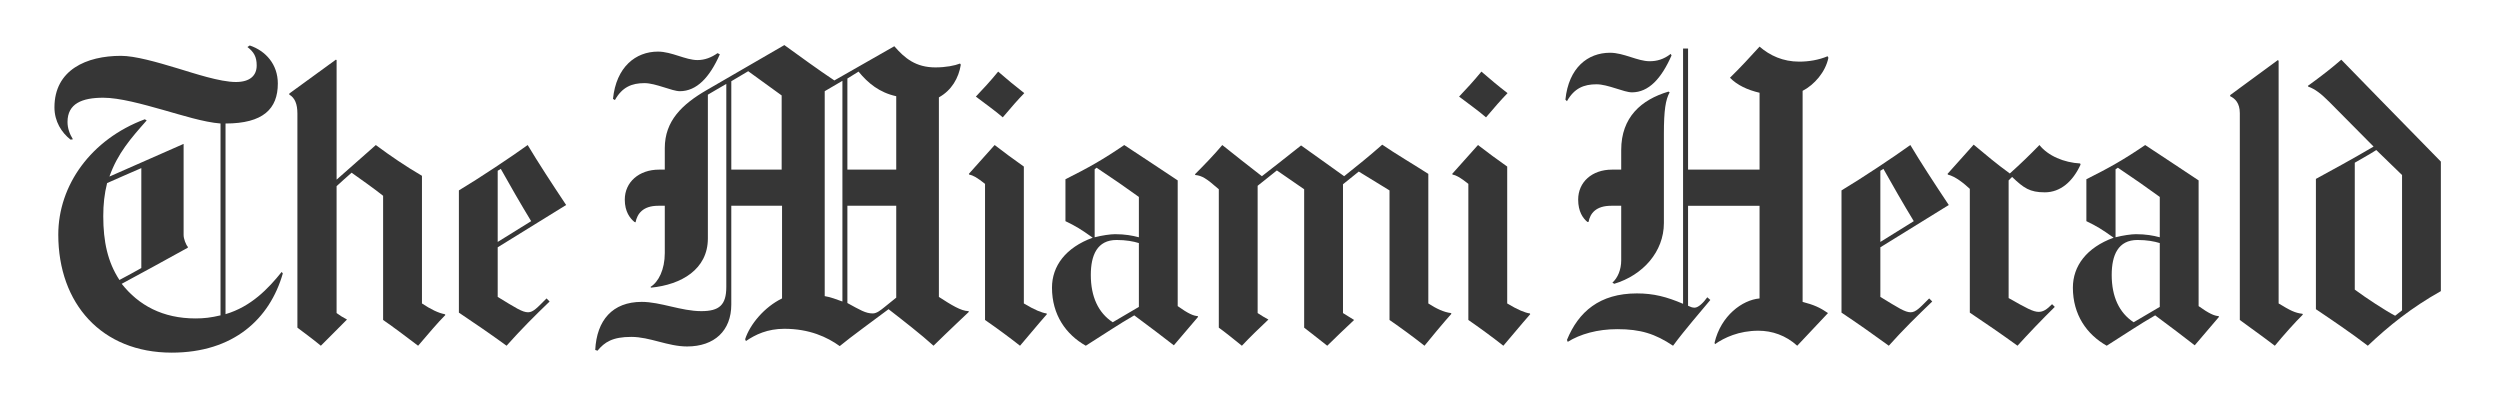 <?xml version="1.0" encoding="utf-8"?>
<svg xmlns="http://www.w3.org/2000/svg" fill="none" height="28" viewBox="0 0 176 28" width="176">
<path d="M162.121 22.146C161.557 22.706 160.803 23.549 160.147 24.34C159.179 23.6 158.235 22.942 157.683 22.526V7.964C157.683 7.246 157.339 6.932 157.005 6.774V6.693L160.363 4.229L160.415 4.282V21.363C161.22 21.848 161.552 22.029 162.094 22.091L162.121 22.146Z" fill="#363636"/>
<path d="M146.471 11.59C145.927 12.773 145.064 13.54 143.954 13.54C142.898 13.54 142.471 13.24 141.652 12.457L141.407 12.699V20.983C142.657 21.694 143.135 21.955 143.52 21.955C143.842 21.955 144.092 21.793 144.466 21.414L144.657 21.605C143.695 22.551 142.801 23.493 142.032 24.339C140.913 23.526 139.818 22.776 138.675 22.01V13.295C138.281 12.927 137.669 12.423 137.134 12.294L137.107 12.239L138.946 10.184C139.857 10.94 140.532 11.518 141.491 12.213C142.293 11.495 142.856 10.947 143.576 10.21C144.186 10.975 145.306 11.446 146.445 11.508L146.471 11.59Z" fill="#363636"/>
<path d="M117.676 3.904C116.959 5.534 116.068 6.501 114.887 6.501C114.327 6.501 113.194 5.934 112.397 5.934C111.501 5.934 110.825 6.212 110.313 7.125L110.204 7.016C110.434 4.767 111.779 3.714 113.345 3.714C114.318 3.714 115.282 4.31 116.133 4.31C116.651 4.31 117.12 4.179 117.62 3.795L117.676 3.904Z" fill="#363636"/>
<path d="M128.719 4.068C128.518 5.069 127.725 5.972 126.904 6.395V21.253C127.7 21.463 128.1 21.636 128.691 22.04L126.525 24.34C125.72 23.607 124.752 23.283 123.792 23.283C122.424 23.283 121.396 23.766 120.732 24.23L120.706 24.123C121.153 22.221 122.66 21.117 123.872 21.01V14.487H118.839V21.525C118.997 21.602 119.135 21.661 119.299 21.661C119.569 21.661 119.93 21.3 120.193 20.928L120.408 21.117C119.755 21.908 118.605 23.222 117.783 24.34C116.528 23.501 115.499 23.173 113.859 23.173C112.459 23.173 111.244 23.519 110.368 24.067L110.314 23.931C111.121 21.955 112.608 20.656 115.239 20.656C116.418 20.656 117.336 20.896 118.488 21.388V3.418H118.84V11.942H123.873V6.53C123.023 6.333 122.294 5.992 121.79 5.473C122.456 4.824 123.247 3.977 123.873 3.282C124.6 3.913 125.525 4.339 126.662 4.339C127.347 4.339 128.049 4.219 128.664 3.959L128.719 4.068Z" fill="#363636"/>
<path d="M117.543 6.501C117.258 7.019 117.138 7.749 117.138 9.425V15.704C117.138 17.716 115.665 19.372 113.644 19.979L113.513 19.898C113.894 19.56 114.133 18.978 114.133 18.331V14.486H113.43C112.348 14.486 111.947 15.025 111.833 15.624H111.752C111.442 15.368 111.103 14.903 111.103 14.052C111.103 12.818 112.078 11.942 113.483 11.942H114.133V10.562C114.133 8.244 115.551 7.017 117.461 6.448L117.543 6.501Z" fill="#363636"/>
<path d="M106.131 6.557C105.686 7.016 105.229 7.534 104.615 8.262C104.105 7.817 103.421 7.334 102.72 6.8C103.215 6.277 103.731 5.729 104.291 5.041C104.883 5.556 105.514 6.082 106.131 6.557Z" fill="#363636"/>
<path d="M107.729 22.117C107.729 22.117 107.019 22.926 105.836 24.34C105.092 23.751 104.129 23.048 103.372 22.526V12.944C102.83 12.514 102.55 12.346 102.265 12.295L102.236 12.239L104.05 10.21C104.758 10.758 105.371 11.205 106.107 11.726V21.363C106.858 21.819 107.385 22.025 107.703 22.066L107.729 22.117Z" fill="#363636"/>
<path d="M102.179 22.092C102.179 22.092 101.649 22.666 100.284 24.34C99.467 23.696 98.693 23.13 97.822 22.526V13.405L95.657 12.078L94.547 12.971V22.041C94.939 22.284 95.33 22.526 95.33 22.526C94.832 22.993 93.883 23.895 93.438 24.34C92.753 23.792 91.813 23.068 91.813 23.068V13.324L89.892 11.998L88.538 13.079V22.04C88.785 22.202 89.074 22.382 89.296 22.496C88.657 23.099 87.992 23.74 87.429 24.34C86.855 23.876 86.219 23.364 85.804 23.067V13.324C84.912 12.538 84.613 12.37 84.154 12.321L84.126 12.268C84.77 11.623 85.486 10.886 86.049 10.211C86.903 10.886 87.841 11.644 88.837 12.405C89.635 11.783 90.535 11.087 91.596 10.239C92.466 10.869 93.656 11.698 94.628 12.405C95.551 11.672 96.415 10.976 97.309 10.185C98.092 10.73 99.834 11.774 100.554 12.241V21.364C101.13 21.735 101.645 21.978 102.151 22.041L102.179 22.092Z" fill="#363636"/>
<path d="M72.109 6.557C71.664 7.016 71.208 7.534 70.595 8.262C70.086 7.817 69.401 7.334 68.7 6.8C69.193 6.277 69.714 5.729 70.27 5.041C70.864 5.556 71.495 6.082 72.109 6.557Z" fill="#363636"/>
<path d="M73.703 22.117C73.703 22.117 72.993 22.926 71.809 24.34C71.064 23.751 70.102 23.048 69.346 22.526V12.944C68.803 12.514 68.523 12.346 68.236 12.295L68.208 12.239L70.023 10.21C70.731 10.758 71.344 11.205 72.079 11.726V21.363C72.832 21.819 73.358 22.025 73.676 22.066L73.703 22.117Z" fill="#363636"/>
<path d="M50.677 3.823C49.96 5.453 49.043 6.42 47.862 6.42C47.301 6.42 46.171 5.852 45.373 5.852C44.477 5.852 43.8 6.131 43.289 7.044L43.154 6.963C43.382 4.711 44.752 3.633 46.318 3.633C47.291 3.633 48.257 4.229 49.106 4.229C49.627 4.229 50.098 4.038 50.515 3.742L50.677 3.823Z" fill="#363636"/>
<path d="M31.358 22.172C30.8 22.728 30.158 23.5 29.435 24.34C28.575 23.684 27.534 22.908 26.971 22.526V13.783C26.262 13.222 25.504 12.694 24.753 12.158C24.351 12.506 24.05 12.784 23.696 13.106V22.039C23.937 22.22 24.132 22.337 24.428 22.495L22.589 24.339C21.885 23.761 21.276 23.334 20.937 23.066V7.991C20.937 7.331 20.76 6.884 20.368 6.664V6.584L23.645 4.201L23.697 4.229V12.647L26.458 10.211C27.481 10.974 28.563 11.708 29.706 12.376V21.363C30.313 21.768 30.867 22.04 31.305 22.117L31.358 22.172Z" fill="#363636"/>
<path d="M171.837 20.495C169.754 21.662 168.157 22.957 166.694 24.34C165.555 23.464 164.15 22.515 163.04 21.768V12.594C164.24 11.941 165.568 11.22 167.101 10.32L163.988 7.18C163.392 6.58 162.958 6.258 162.5 6.098L162.474 6.043C163.418 5.366 164.196 4.753 164.827 4.203C166.031 5.443 168.721 8.199 171.837 11.377V20.495ZM169.104 21.849V12.322L167.291 10.563C166.682 10.953 166.235 11.177 165.776 11.455V20.389C166.57 20.977 167.921 21.864 168.618 22.228L169.104 21.849Z" fill="#363636"/>
<path d="M156.217 22.308L154.509 24.31C153.597 23.603 152.897 23.07 151.724 22.201C150.542 22.882 149.917 23.327 148.313 24.339C146.912 23.548 145.931 22.161 145.931 20.251C145.931 18.724 146.895 17.429 148.8 16.733C147.946 16.122 147.604 15.92 146.881 15.57V12.619C148.499 11.808 149.484 11.257 151.021 10.211C152.279 11.05 153.226 11.655 154.782 12.7V21.551C155.534 22.088 155.886 22.232 156.19 22.254L156.217 22.308ZM152.048 16.704V13.864C151.012 13.117 150.302 12.613 149.098 11.808L148.935 11.916V16.704C149.445 16.572 150.052 16.486 150.368 16.486C151.071 16.487 151.574 16.579 152.048 16.704ZM152.048 21.605V17.112C151.653 16.991 151.154 16.895 150.478 16.895C149.122 16.895 148.664 17.951 148.664 19.357C148.664 20.884 149.189 22.018 150.208 22.687L152.048 21.605Z" fill="#363636"/>
<path d="M137.194 14.432L132.377 17.41V20.902C133.649 21.678 134.111 21.984 134.514 21.984C134.881 21.984 135.167 21.653 135.814 21.009L136.029 21.226C135.005 22.209 133.973 23.213 132.972 24.339C131.918 23.57 130.693 22.705 129.642 22.01V13.404C131.044 12.567 133.343 11.037 134.488 10.21C135.236 11.463 136.127 12.827 137.194 14.432ZM134.73 15.57C134.02 14.405 133.165 12.911 132.592 11.888L132.377 12.022V17.032L134.73 15.57Z" fill="#363636"/>
<path d="M84.345 22.308L82.639 24.31C81.725 23.603 81.025 23.07 79.852 22.201C78.669 22.882 78.047 23.327 76.441 24.339C75.04 23.548 74.06 22.161 74.06 20.251C74.06 18.724 75.024 17.429 76.928 16.733C76.073 16.122 75.733 15.92 75.008 15.57V12.619C76.625 11.808 77.613 11.257 79.147 10.211C80.408 11.05 81.355 11.655 82.91 12.7V21.551C83.662 22.088 84.014 22.232 84.318 22.254L84.345 22.308ZM80.177 16.704V13.864C79.141 13.117 78.403 12.613 77.199 11.808L77.064 11.916V16.704C77.574 16.572 78.179 16.486 78.499 16.486C79.198 16.487 79.701 16.579 80.177 16.704ZM80.177 21.605V17.112C79.783 16.991 79.281 16.895 78.606 16.895C77.25 16.895 76.793 17.951 76.793 19.357C76.793 20.884 77.316 22.018 78.335 22.687L80.177 21.605Z" fill="#363636"/>
<path d="M68.209 21.955C68.209 21.955 66.687 23.386 65.72 24.339C64.847 23.548 63.602 22.58 62.554 21.767C61.761 22.364 59.79 23.798 59.117 24.365C58.239 23.732 56.988 23.147 55.218 23.147C54.03 23.147 53.181 23.552 52.512 24.011L52.458 23.879C52.798 22.831 53.809 21.619 55.056 21.009V14.486H51.483V21.44C51.483 23.279 50.297 24.391 48.37 24.391C47.018 24.391 45.752 23.717 44.446 23.717C43.118 23.717 42.562 24.085 42.065 24.689L41.904 24.637C42.01 22.54 43.124 21.252 45.178 21.252C46.505 21.252 47.951 21.904 49.373 21.904C50.632 21.904 51.132 21.481 51.132 20.196V5.907C50.511 6.255 50.262 6.424 49.834 6.665V16.785C49.834 18.963 47.966 20.044 45.828 20.251L45.8 20.196C46.363 19.846 46.801 18.974 46.801 17.815V14.486H46.34C45.259 14.486 44.858 15.053 44.743 15.651L44.662 15.624C44.352 15.368 43.985 14.903 43.985 14.053C43.985 12.818 44.99 11.942 46.394 11.942H46.801V10.428C46.801 8.507 48.019 7.344 49.752 6.34L55.218 3.174C56.282 3.945 57.632 4.927 58.738 5.663L62.96 3.255C63.696 4.105 64.473 4.745 65.854 4.745C66.581 4.745 67.218 4.62 67.587 4.473L67.641 4.556C67.493 5.489 66.996 6.357 66.098 6.855V20.903C66.985 21.477 67.653 21.893 68.183 21.904L68.209 21.955ZM63.095 11.942V6.774C61.917 6.514 61.121 5.869 60.442 5.041L59.656 5.528V11.942H63.095ZM59.306 21.226V5.69L58.06 6.42V20.847C58.548 20.928 58.842 21.072 59.306 21.226ZM55.029 11.942V6.719C55.029 6.719 53.474 5.598 52.674 5.013L51.484 5.718V11.942H55.029ZM63.095 20.954V14.486H59.656V21.333C60.545 21.819 60.939 22.066 61.444 22.066C61.721 22.066 62.003 21.834 62.255 21.631C62.255 21.631 62.791 21.193 63.095 20.954Z" fill="#363636"/>
<path d="M39.856 14.432L35.038 17.41V20.902C36.311 21.678 36.773 21.984 37.178 21.984C37.546 21.984 37.831 21.653 38.476 21.009L38.692 21.226C37.667 22.209 36.663 23.213 35.662 24.339C34.605 23.57 33.352 22.705 32.306 22.01V13.404C33.706 12.567 36.006 11.037 37.148 10.21C37.899 11.463 38.789 12.827 39.856 14.432ZM37.393 15.57C36.682 14.405 35.825 12.911 35.255 11.888L35.038 12.022V17.032L37.393 15.57Z" fill="#363636"/>
<path d="M19.91 19.251C18.993 22.448 16.445 24.826 12.088 24.826C7.155 24.826 4.103 21.374 4.103 16.517C4.103 13.035 6.413 9.806 10.194 8.397L10.327 8.478C9.218 9.731 8.28 10.794 7.704 12.43L12.926 10.13V16.543C12.926 16.815 13.087 17.227 13.225 17.381V17.436C12.038 18.092 9.598 19.434 8.568 19.98C9.762 21.495 11.457 22.418 13.766 22.418C14.367 22.418 14.853 22.36 15.525 22.201V8.694C14.355 8.607 12.774 8.102 11.517 7.748C10 7.319 8.405 6.88 7.27 6.88C5.788 6.88 4.753 7.284 4.753 8.586C4.753 9.034 4.904 9.434 5.132 9.804L4.971 9.832C4.332 9.335 3.833 8.547 3.833 7.559C3.833 4.912 6.096 3.931 8.516 3.931C9.502 3.931 11.005 4.358 12.547 4.825C13.655 5.158 15.474 5.773 16.608 5.773C17.59 5.773 18.071 5.326 18.071 4.608C18.071 3.996 17.872 3.659 17.419 3.31L17.583 3.201C18.703 3.581 19.559 4.526 19.559 5.88C19.559 7.664 18.525 8.695 15.877 8.695V22.117C17.673 21.591 18.893 20.314 19.83 19.144L19.91 19.251ZM9.949 18.871V11.834C9.192 12.174 8.317 12.531 7.54 12.889C7.349 13.651 7.27 14.382 7.27 15.218C7.27 17.01 7.581 18.448 8.408 19.711C8.922 19.435 9.55 19.1 9.949 18.871Z" fill="#363636"/>
</svg>
